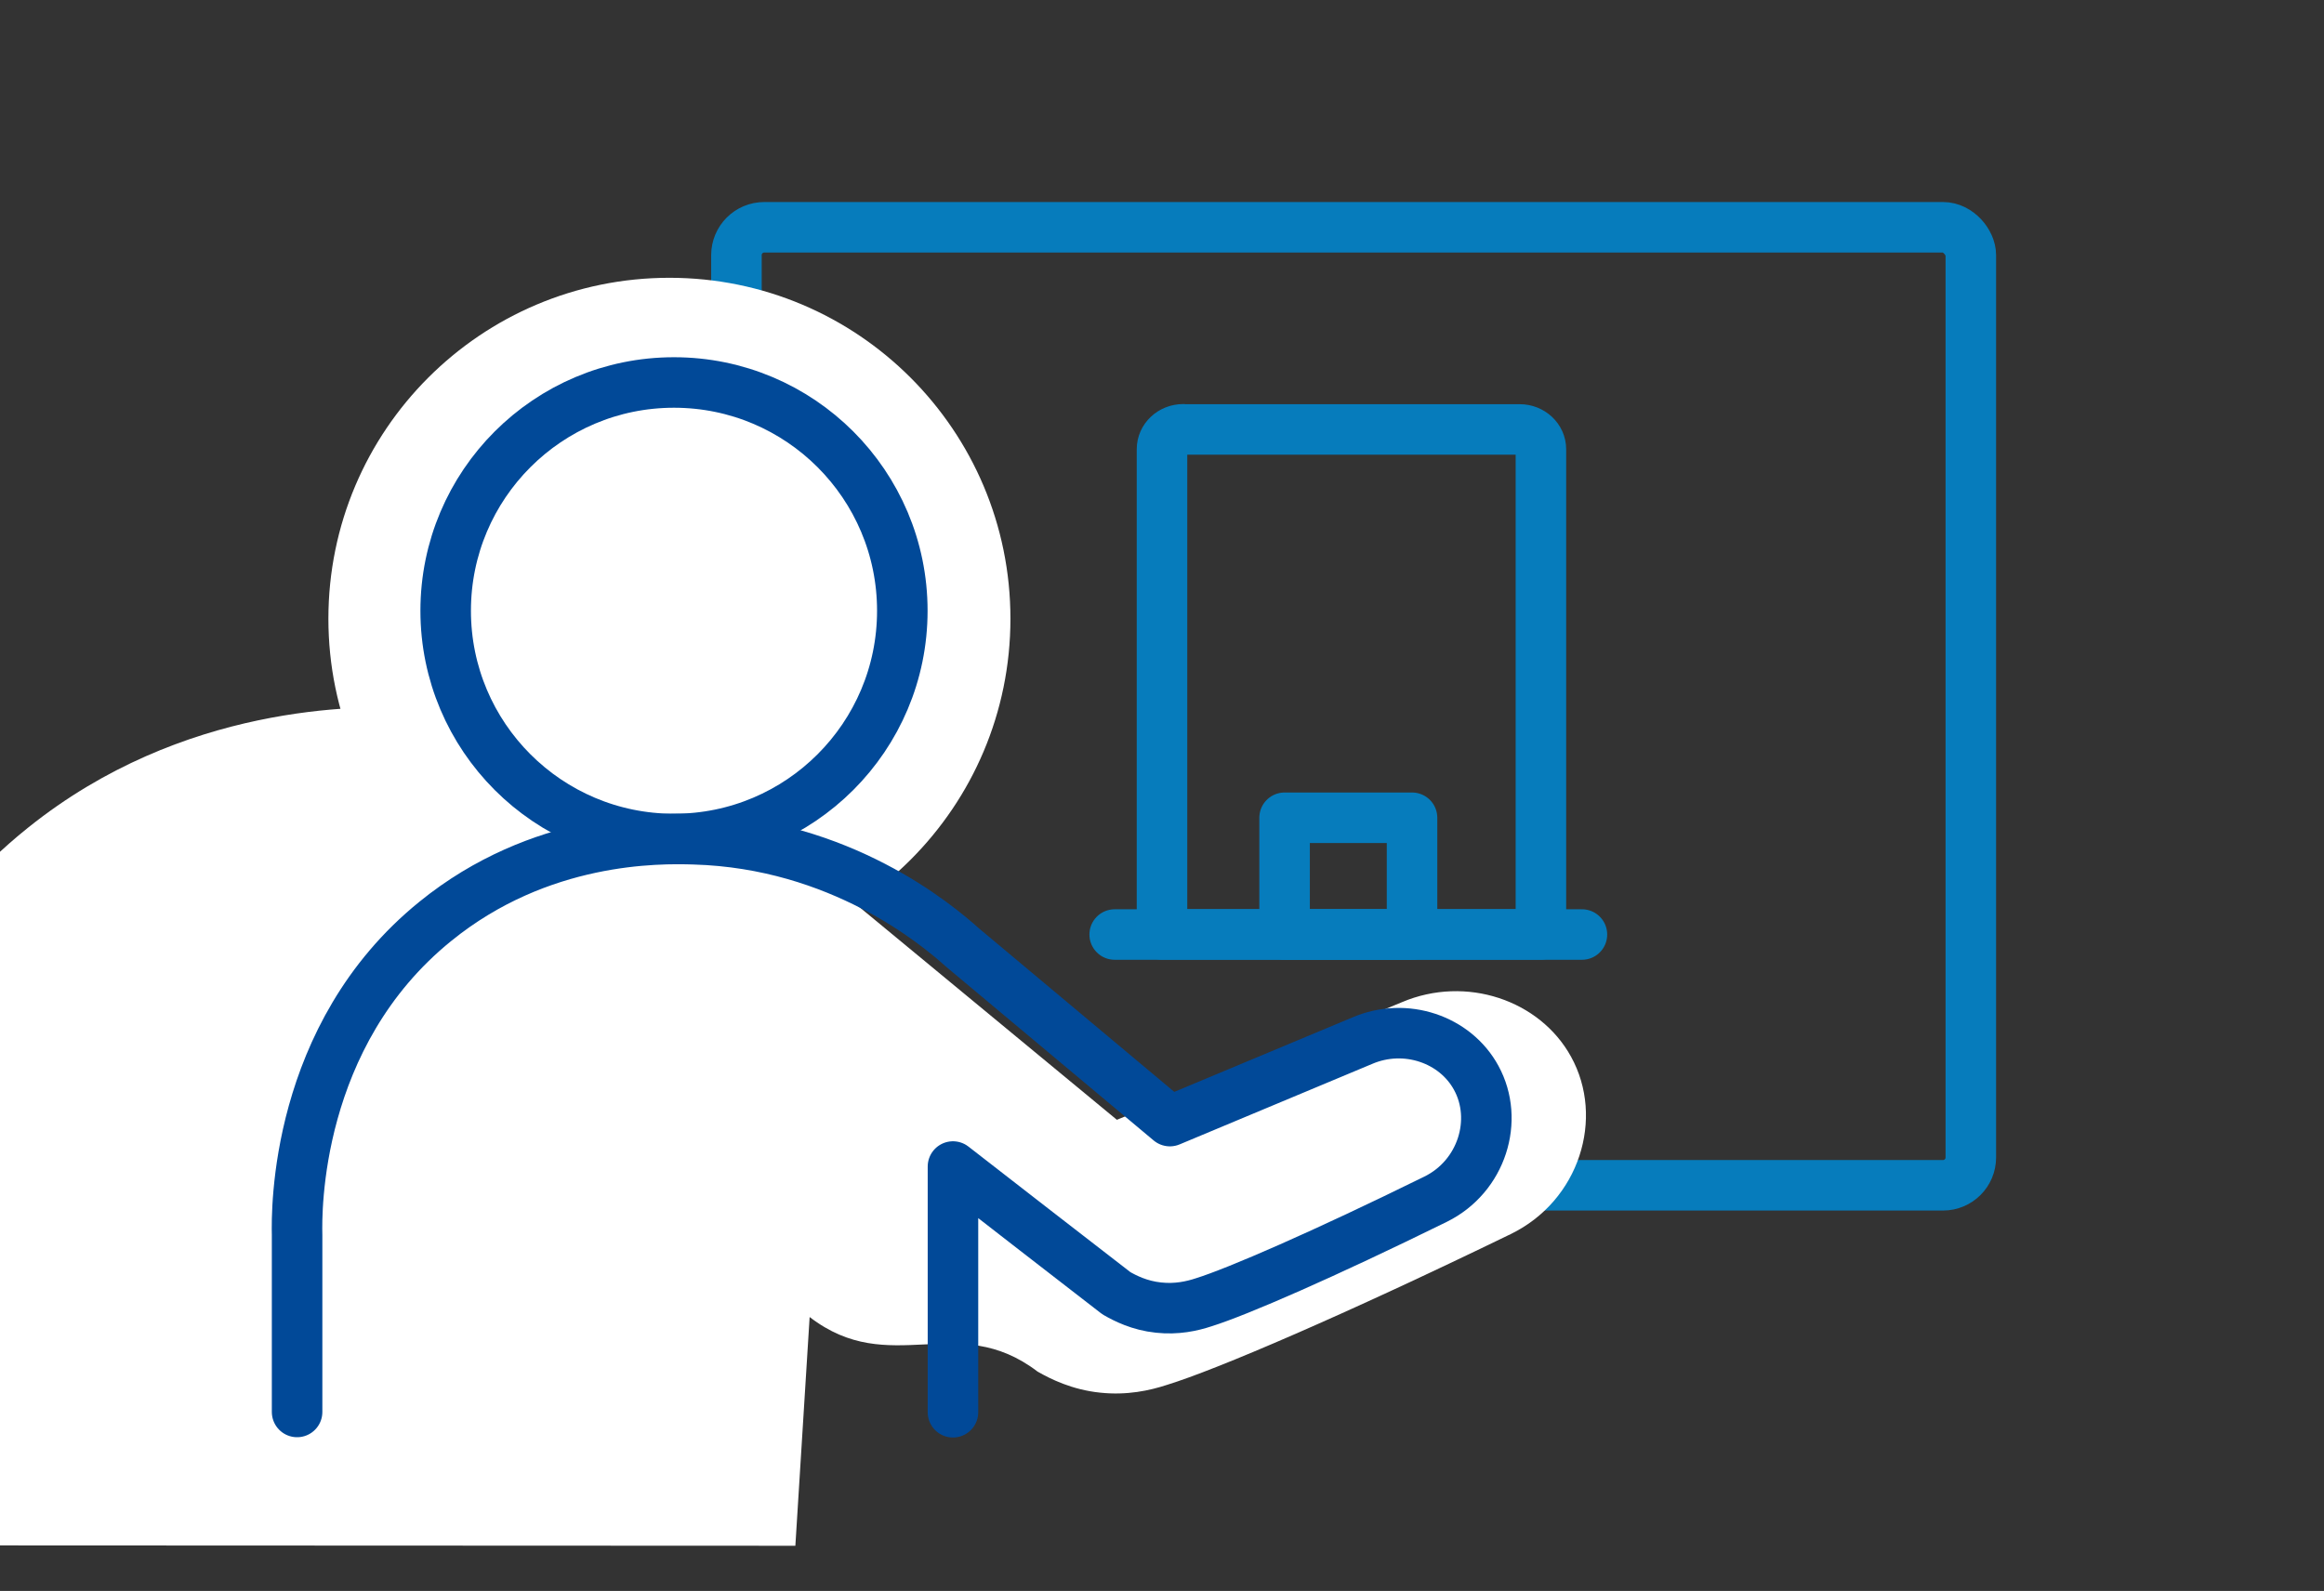 <svg width="92" height="63" viewBox="0 0 92 63" fill="none" xmlns="http://www.w3.org/2000/svg">
<rect x="0" y="0" width="92" height="63" fill="#333333" stroke="none"/>
<g clip-path="url(#clip0_5499_4870)">
<rect x="29.153" y="9" width="48.866" height="37.936" rx="1.102" stroke="#067CBC" stroke-width="2"/>
<path d="M26.5 38C33.956 38 40 31.956 40 24.5C40 17.044 33.956 11 26.5 11C19.044 11 13 17.044 13 24.5C13 31.956 19.044 38 26.5 38Z" fill="white"/>
<path d="M31.486 61.21L32.051 52.153C35.242 54.604 37.883 51.878 41.074 54.313C41.589 54.607 42.436 55.032 43.549 55.147C44.613 55.261 45.51 55.065 46.208 54.836C48.168 54.231 53.203 52.074 59.799 48.871C62.524 47.547 63.538 44.278 62.192 41.843C60.962 39.604 58.038 38.607 55.496 39.686C51.741 41.238 47.969 42.791 44.214 44.343C40.16 40.993 36.106 37.643 32.051 34.292C30.523 32.936 24.874 28.261 16.317 28.016C14.19 27.951 7.245 27.853 1.114 32.772C-7.144 39.375 -7.028 49.606 -6.995 50.93V61.194" fill="white"/>
<path d="M26.681 33.223C31.673 33.223 35.72 29.176 35.72 24.185C35.72 19.193 31.673 15.146 26.681 15.146C21.69 15.146 17.643 19.193 17.643 24.185C17.643 29.176 21.69 33.223 26.681 33.223Z" stroke="#014998" stroke-width="2" stroke-linecap="round" stroke-linejoin="round"/>
<path d="M37.725 55.923V46.193C39.877 47.869 42.041 49.544 44.193 51.209C44.541 51.41 45.112 51.701 45.863 51.779C46.581 51.857 47.186 51.723 47.657 51.567C48.98 51.153 52.377 49.679 56.827 47.489C58.666 46.584 59.349 44.35 58.441 42.685C57.612 41.155 55.639 40.473 53.924 41.211C51.39 42.272 48.845 43.333 46.312 44.394C43.576 42.104 40.841 39.814 38.106 37.524C37.074 36.597 33.263 33.402 27.489 33.234C26.055 33.189 21.369 33.122 17.232 36.485C11.661 40.998 11.739 47.992 11.761 48.897V55.912" stroke="#014998" stroke-width="2" stroke-linecap="round" stroke-linejoin="round"/>
<path d="M55.898 32.382H50.853V37.006H55.898V32.382Z" stroke="#067CBC" stroke-width="2" stroke-linejoin="round"/>
<path d="M46.837 17.005H60.159C60.621 17.005 61 17.355 61 17.792V37H46V17.787C46 17.355 46.374 17 46.841 17L46.837 17.005Z" stroke="#067CBC" stroke-width="2" stroke-linecap="round" stroke-linejoin="round"/>
<path d="M44.127 37.006H62.624" stroke="#067CBC" stroke-width="2" stroke-linecap="round" stroke-linejoin="round"/>
</g>
<defs>
<clipPath id="clip0_5499_4870">
<rect width="92" height="62" fill="white" transform="translate(0 0.11)"/>
</clipPath>
</defs>
</svg>
